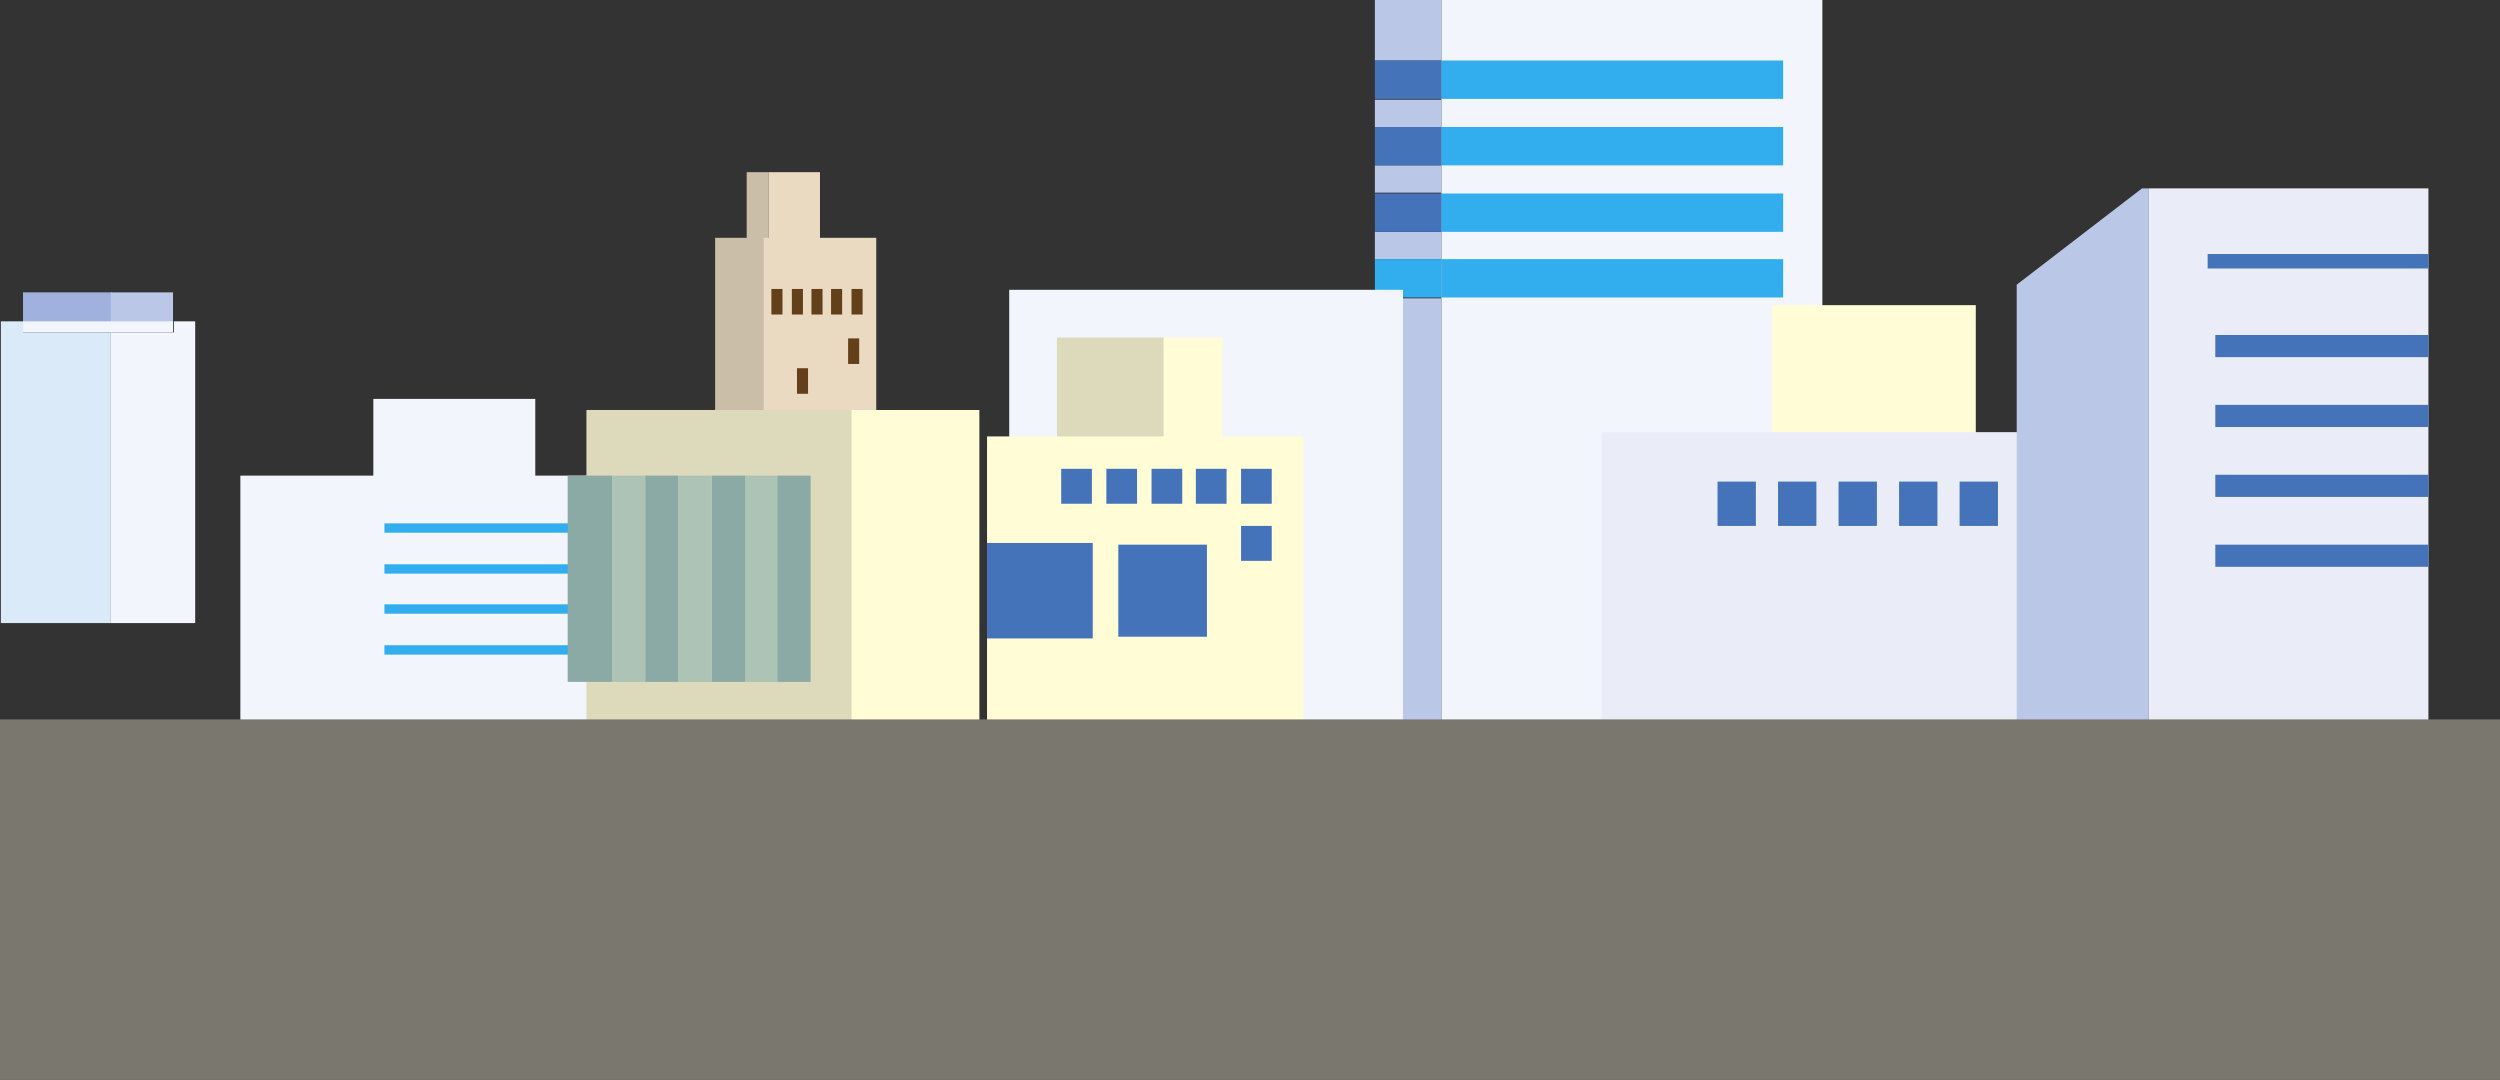 <svg xmlns="http://www.w3.org/2000/svg" width="293.3" height="126.7" viewBox="0 0 293.3 126.7"><rect x="0" y="0" width="293.3" height="126.7" fill="#333333" stroke="none"/><g transform="translate(9 -252.7)"><rect width="44.7" height="84.8" transform="translate(160.1 252.7)" fill="#f2f5fb"/><rect width="40.1" height="4.5" transform="translate(160.1 259.8)" fill="#32adee"/><rect width="40.1" height="4.5" transform="translate(160.1 267.6)" fill="#32adee"/><rect width="40.1" height="4.5" transform="translate(160.1 275.4)" fill="#32adee"/><rect width="40.1" height="4.5" transform="translate(160.1 283.1)" fill="#32adee"/><rect width="7.8" height="49.8" transform="translate(152.3 287.7)" fill="#bac7e7"/><rect width="7.8" height="3.2" transform="translate(152.3 272.1)" fill="#bac7e7"/><rect width="7.8" height="3.2" transform="translate(152.3 279.9)" fill="#bac7e7"/><rect width="7.8" height="7.1" transform="translate(152.3 252.7)" fill="#bac7e7"/><rect width="7.8" height="3.2" transform="translate(152.3 264.4)" fill="#bac7e7"/><rect width="7.8" height="4.5" transform="translate(152.3 259.8)" fill="#4473ba"/><rect width="7.8" height="4.5" transform="translate(152.3 267.6)" fill="#4473ba"/><rect width="7.8" height="4.5" transform="translate(152.3 275.4)" fill="#4473ba"/><rect width="7.8" height="4.5" transform="translate(152.3 283.1)" fill="#32adee"/><rect width="23.9" height="20.7" transform="translate(198.9 288.5)" fill="#fffcd6"/><rect width="51.8" height="34.3" transform="translate(178.9 303.4)" fill="#eaedf7"/><rect width="4.5" height="5.2" transform="translate(220.9 309.2)" fill="#4473ba"/><rect width="46.2" height="51.5" transform="translate(109.4 286.7)" fill="#f2f5fb"/><rect width="6.9" height="14.2" transform="translate(127.5 292.3)" fill="#fffcd6"/><rect width="12.5" height="14.2" transform="translate(115 292.3)" fill="#dcdabb"/><rect width="37.1" height="34.9" transform="translate(106.8 303.9)" fill="#fffcd6"/><rect width="10.4" height="10.8" transform="translate(122.2 316.6)" fill="#4473ba"/><rect width="12.4" height="11.2" transform="translate(106.8 316.4)" fill="#4473ba"/><rect width="3.6" height="4.1" transform="translate(136.6 307.7)" fill="#4473ba"/><rect width="3.6" height="4.1" transform="translate(136.6 314.4)" fill="#4473ba"/><rect width="3.6" height="4.1" transform="translate(131.3 307.7)" fill="#4473ba"/><rect width="3.6" height="4.1" transform="translate(126.1 307.7)" fill="#4473ba"/><rect width="3.6" height="4.1" transform="translate(120.8 307.7)" fill="#4473ba"/><rect width="3.6" height="4.1" transform="translate(115.5 307.7)" fill="#4473ba"/><rect width="4.5" height="5.2" transform="translate(213.8 309.2)" fill="#4473ba"/><rect width="4.5" height="5.2" transform="translate(206.7 309.2)" fill="#4473ba"/><rect width="4.5" height="5.2" transform="translate(199.6 309.2)" fill="#4473ba"/><rect width="4.5" height="5.2" transform="translate(192.5 309.2)" fill="#4473ba"/><path d="M227.6,286.1l14.7-11.3h.8v62.9H227.6Z" fill="#bac7e7"/><rect width="32.8" height="63" transform="translate(243.1 274.8)" fill="#eaedf7"/><rect width="25.9" height="1.7" transform="translate(250 282.5)" fill="#4473ba"/><rect width="25" height="2.6" transform="translate(250.9 292)" fill="#4473ba"/><rect width="25" height="2.6" transform="translate(250.9 300.2)" fill="#4473ba"/><rect width="25" height="2.6" transform="translate(250.9 308.4)" fill="#4473ba"/><rect width="25" height="2.6" transform="translate(250.9 316.6)" fill="#4473ba"/><rect width="6" height="10.5" transform="translate(81.2 272.9)" fill="#eadac1"/><rect width="2.6" height="10.5" transform="translate(78.6 272.9)" fill="#cbbea9"/><rect width="13.3" height="23.3" transform="translate(80.5 280.6)" fill="#eadac1"/><rect width="5.7" height="23.3" transform="translate(74.9 280.6)" fill="#cbbea9"/><rect width="1.3" height="3" transform="translate(90.9 286.6)" fill="#64401a"/><rect width="1.3" height="3" transform="translate(88.5 286.6)" fill="#64401a"/><rect width="1.3" height="3" transform="translate(86.2 286.6)" fill="#64401a"/><rect width="1.3" height="3" transform="translate(90.5 292.4)" fill="#64401a"/><rect width="1.3" height="3" transform="translate(84.5 295.9)" fill="#64401a"/><rect width="1.3" height="3" transform="translate(83.9 286.6)" fill="#64401a"/><rect width="1.3" height="3" transform="translate(81.5 286.6)" fill="#64401a"/><rect width="15.1" height="38" transform="translate(90.8 300.8)" fill="#fffcd6"/><rect width="19" height="13.8" transform="translate(34.8 299.5)" fill="#f2f5fb"/><rect width="43.6" height="28.9" transform="translate(19.2 308.5)" fill="#f2f5fb"/><rect width="31.1" height="38" transform="translate(59.8 300.8)" fill="#dcdabb"/><rect width="3.9" height="24.2" transform="translate(78.3 308.5)" fill="#adc3b6"/><rect width="3.9" height="24.2" transform="translate(82.2 308.5)" fill="#8ba9a5"/><rect width="3.9" height="24.2" transform="translate(74.5 308.5)" fill="#8ba9a5"/><rect width="26.5" height="1.1" transform="translate(36.1 314.1)" fill="#32adee"/><rect width="26.5" height="1.1" transform="translate(36.1 318.9)" fill="#32adee"/><rect width="26.5" height="1.1" transform="translate(36.1 323.6)" fill="#32adee"/><rect width="26.5" height="1.1" transform="translate(36.1 328.4)" fill="#32adee"/><rect width="3.9" height="24.2" transform="translate(62.8 308.5)" fill="#adc3b6"/><rect width="5.2" height="24.2" transform="translate(57.6 308.5)" fill="#8ba9a5"/><rect width="3.9" height="24.2" transform="translate(66.7 308.5)" fill="#8ba9a5"/><rect width="3.9" height="24.2" transform="translate(70.6 308.5)" fill="#adc3b6"/><rect width="10.4" height="3.5" transform="translate(-6.3 287)" fill="#9fb1dc"/><rect width="7.3" height="3.5" transform="translate(4 287)" fill="#bac7e7"/><path d="M-8.9,290.4h2.6v1.3H4v34.1H-8.9Z" fill="#daeaf9"/><path d="M11.4,291.7v-1.3h2.5v35.4H4V291.7Z" fill="#f2f5fb"/><rect width="7.3" height="1.3" transform="translate(4 290.4)" fill="#f2f5fb"/><rect width="10.4" height="1.3" transform="translate(-6.3 290.4)" fill="#f2f5fb"/><rect width="293.3" height="42.3" transform="translate(-9 337.1)" fill="#7a776f"/></g></svg>